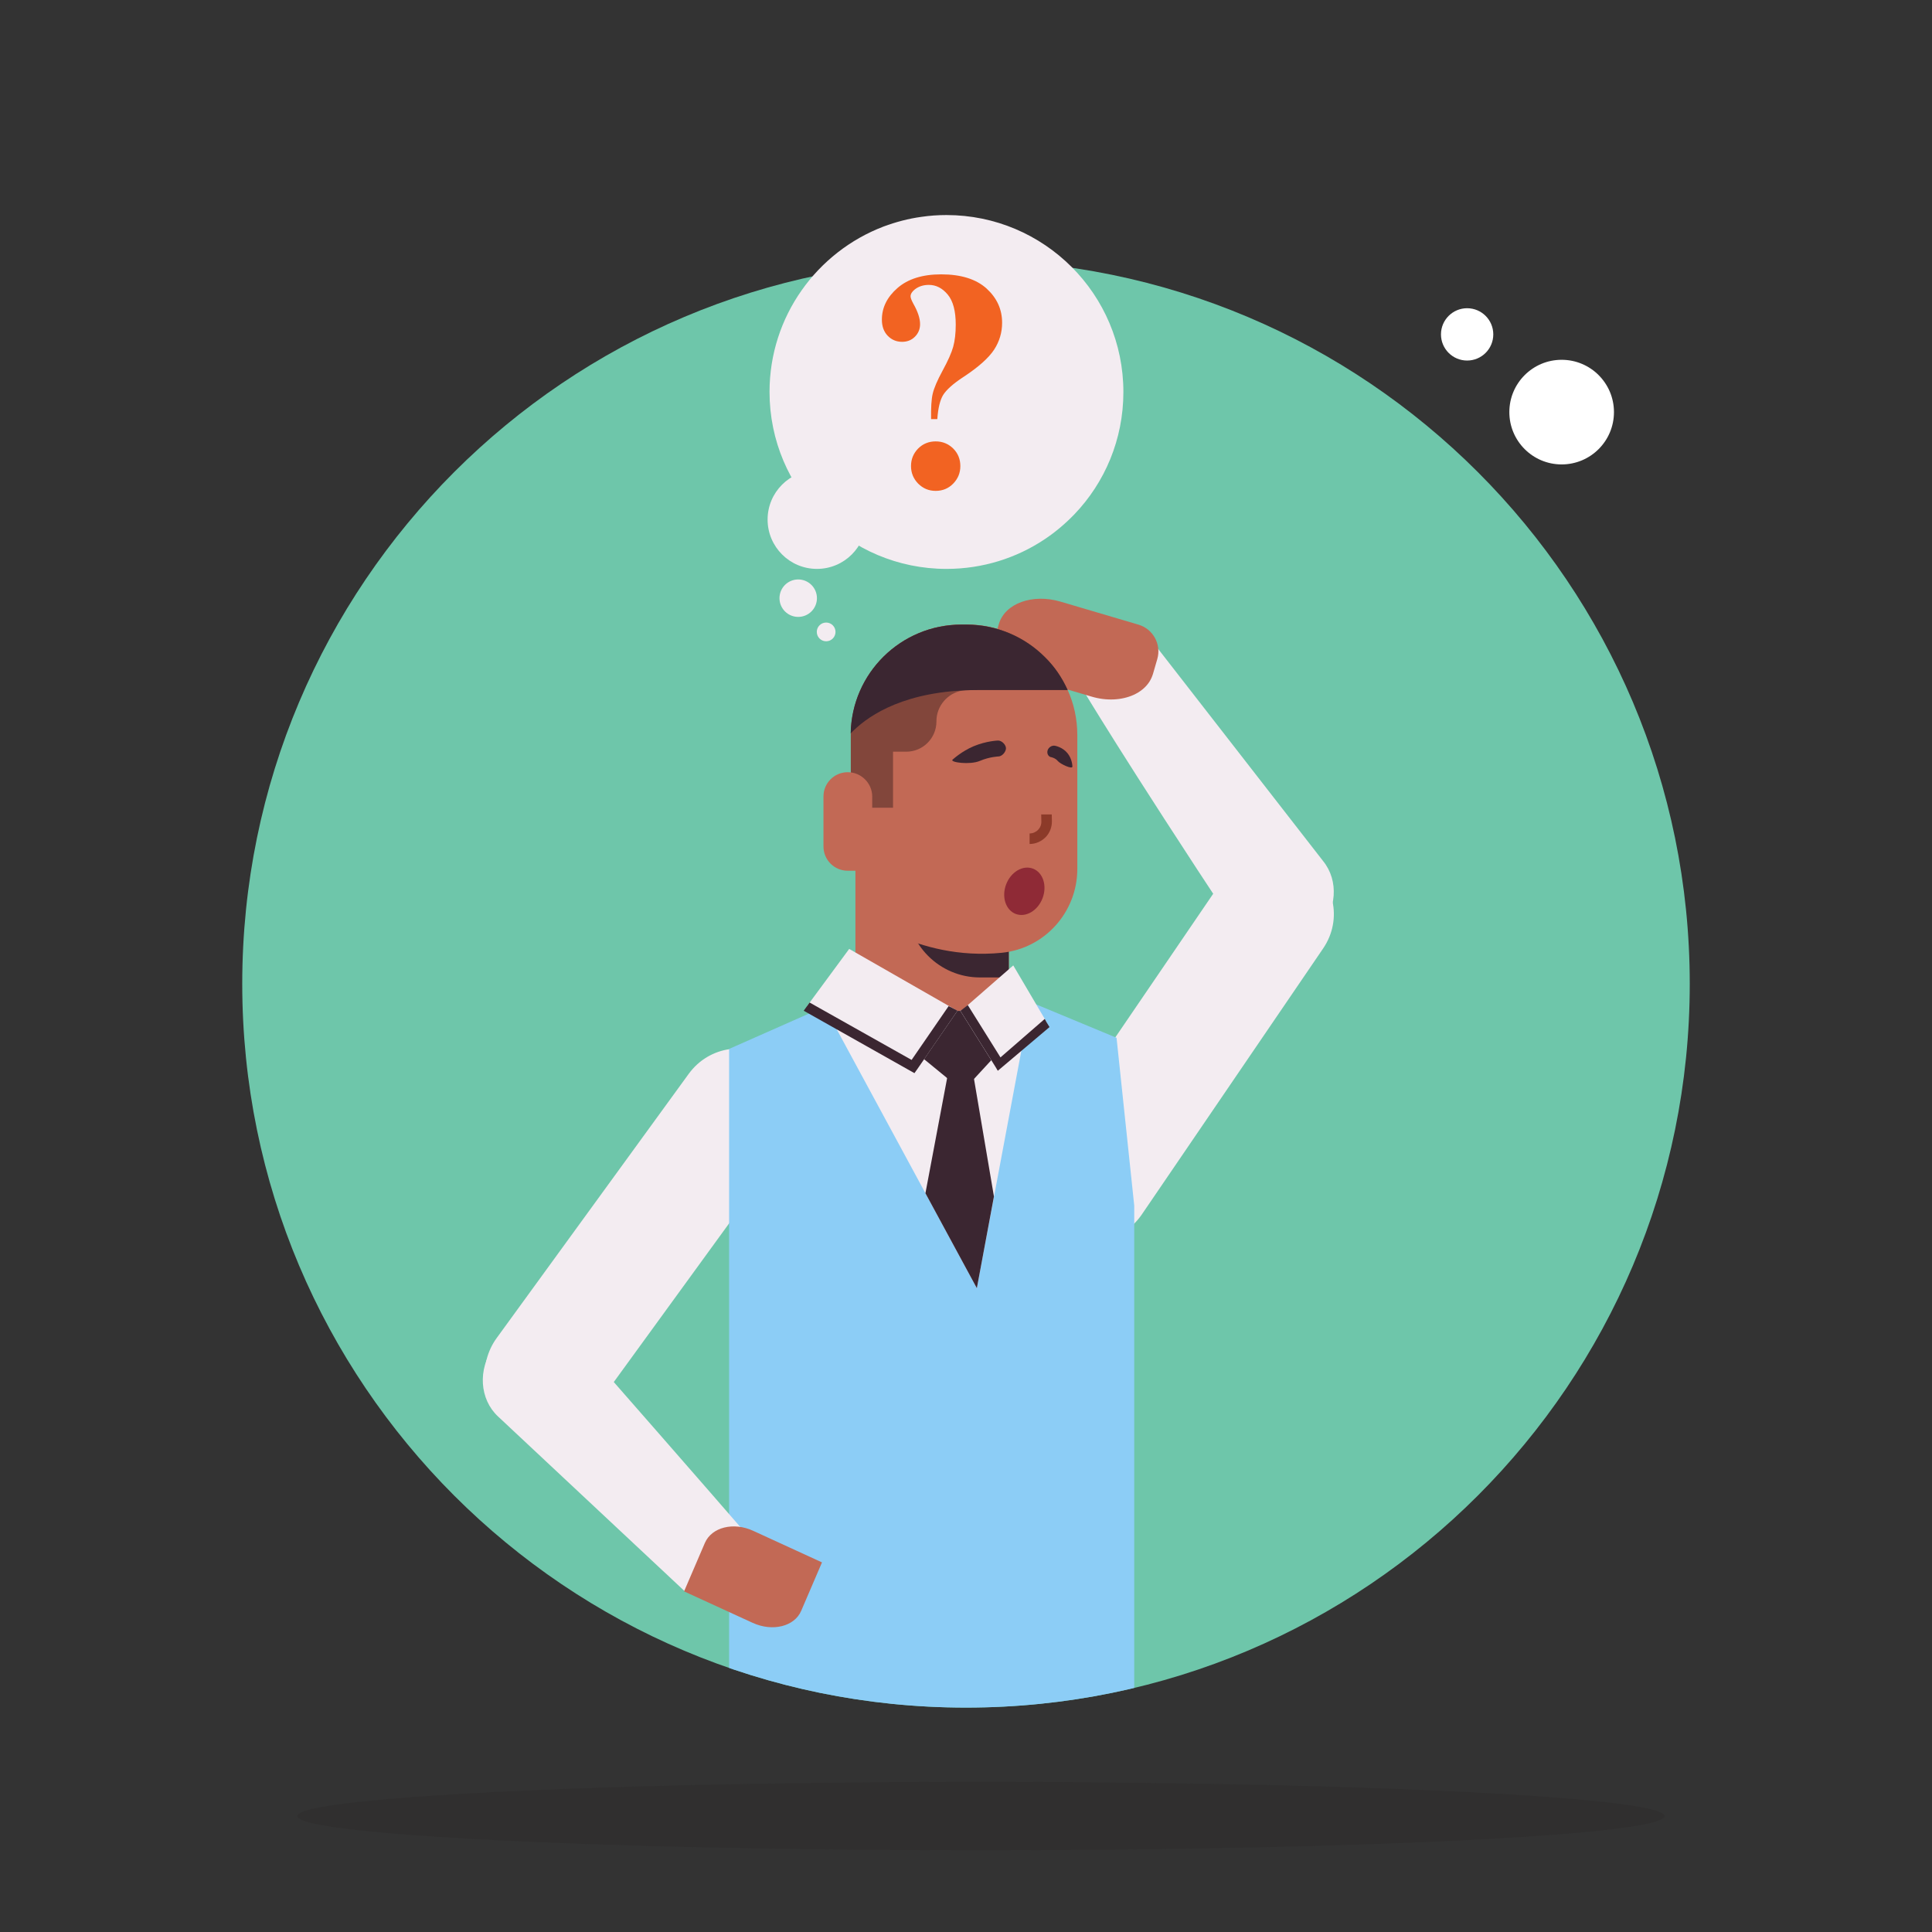<svg enable-background="new 0 0 130 130" viewBox="0 0 130 130" xmlns="http://www.w3.org/2000/svg" xmlns:xlink="http://www.w3.org/1999/xlink"><rect x="0" y="0" width="130" height="130" fill="#333333" stroke="none"/><clipPath id="a"><path d="m65 17.5c26.9 0 48.7 21.8 48.7 48.7s-21.8 48.7-48.7 48.7-48.7-21.8-48.7-48.7c0-26.9 21.8-48.7 48.7-48.7z"/></clipPath><path d="m65 17.5c26.9 0 48.7 21.8 48.7 48.7s-21.8 48.7-48.7 48.7-48.7-21.8-48.7-48.7c0-26.9 21.8-48.7 48.7-48.7z" fill="#6ec6aa"/><ellipse cx="66" cy="122.2" fill="#231f20" opacity=".2" rx="46" ry="2.3"/><circle cx="105.08" cy="27.73" fill="#fff" r="3.52"/><circle cx="98.72" cy="22.5" fill="#fff" r="1.76"/><g clip-path="url(#a)"><path d="m72.78 46.27 4.61-3.3 11.64 14.97c1.07 1.32.93 3.31-.33 4.67-1.63 1.75-4.35 1.66-5.56-.18-7.49-11.33-10.36-16.16-10.36-16.16z" fill="#f3ecf1"/><path d="m76.27 46.76c-.78.35-1.8.42-2.83.11l-7.05-2.08.82-2.8c.41-1.39 2.26-2.06 4.14-1.51l5.25 1.55c.99.29 1.56 1.33 1.27 2.32l-.29 1c-.06.19-.14.37-.25.54-.25.38-.62.67-1.06.87z" fill="#c26955"/><path d="m87.76 58.06c2.03 1.17 2.61 3.8 1.27 5.76l-12.2 17.9c-1.25 1.83-3.72 2.41-5.61 1.32-2.03-1.17-2.61-3.8-1.27-5.76l12.2-17.9c1.24-1.84 3.71-2.42 5.61-1.32z" fill="#f3ecf1"/><path d="m34.1 95.72c-1.68-1.39-1.98-3.91-.67-5.7l12.91-17.76c1.38-1.9 4.02-2.27 5.8-.8 1.68 1.39 1.98 3.91.67 5.7l-12.91 17.76c-1.39 1.91-4.02 2.27-5.8.8z" fill="#f3ecf1"/><path d="m67.88 66.82h-10.32l-8.5 3.76v45.4h27.26v-34.86l-1.19-11.29z" fill="#8ccdf6"/><path d="m55.69 68.13 10.04 18.55 3.57-19.05-4.68.39z" fill="#f3ecf1"/><path d="m67.88 66.82s-1.35 1.31-5.16 1.31c-3.8 0-5.16-1.31-5.16-1.31v-8.5h10.32z" fill="#c26955"/><path d="m61.01 60.63h6.87v5.14h-1.94c-2.72 0-4.93-2.21-4.93-4.93z" fill="#3b2631"/><path d="m76.32 115.98v.01z" fill="#57515a"/><path d="m50.18 103.17-4.12 3.89-12.55-11.75c-1.24-1.16-1.37-3.16-.3-4.67 1.38-1.95 4.08-2.23 5.53-.57 8.94 10.2 11.44 13.1 11.44 13.1z" fill="#f3ecf1"/><path d="m50.65 109.2-4.62-2.12 1.4-3.26c.46-1.06 1.93-1.43 3.26-.81l4.62 2.12-1.4 3.26c-.45 1.05-1.92 1.42-3.26.81z" fill="#c26955"/><path d="m57.25 49.48v3.21h.34v8.61s4.02 3.39 9.82 2.81c2.89-.29 5.08-2.74 5.08-5.64v-9c0-1.09-.23-2.12-.65-3.05-.37-.83-.89-1.58-1.53-2.22-1.35-1.35-3.21-2.18-5.27-2.18h-.34c-4.11.01-7.45 3.34-7.45 7.46z" fill="#c26955"/><path d="m71.84 46.43s-3.43 0-6.02 0h-.71c-.11 0-.22.01-.33.03-1 .16-1.77 1.03-1.77 2.07v.02c0 1.12-.91 2.03-2.03 2.03h-.89v3.77h-2.5v-1.66h-.34v-3.21c0-.04 0-.09 0-.13.07-4.06 3.38-7.32 7.45-7.32h.34c2.05 0 3.92.83 5.27 2.18.64.63 1.15 1.38 1.53 2.22z" fill="#82463b"/><path d="m71.84 46.43s-3.43 0-6.02 0c-.36 0-.71.01-1.05.03-4.36.23-6.56 1.87-7.53 2.89.07-4.06 3.38-7.32 7.45-7.32h.34c2.05 0 3.92.83 5.27 2.18.65.63 1.16 1.38 1.54 2.22z" fill="#3b2631"/><path d="m70.77 54.8.01.44c.01.41-.14.8-.42 1.09-.29.29-.67.46-1.08.46v-.71c.22 0 .42-.09.57-.24.15-.16.23-.36.22-.58l-.01-.46z" fill="#8c3a29"/><path d="m65.93 51.2c.65-.28 1.26-.3 1.26-.3.25-.01.5-.32.5-.55s-.28-.53-.54-.52c-.03 0-.79.03-1.63.38-.83.35-1.4.89-1.43.91-.17.18 1.18.36 1.84.08z" fill="#3b2631"/><path d="m70.55 50.84c.05.06.11.1.19.11.01 0 .28.06.44.26.17.2.98.58.98.37 0-.05-.02-.53-.34-.91-.31-.38-.78-.48-.83-.49-.21-.04-.43.1-.5.31-.04.14-.01.26.06.35z" fill="#3b2631"/><path d="m57.04 51.96c-.9 0-1.63.73-1.63 1.63v3.37c0 .9.73 1.63 1.63 1.63h1.65v-4.99c0-.9-.74-1.64-1.65-1.64z" fill="#c26955"/><path d="m64.42 68.02-2.69 3.91-7.42-4.24.17-.23 2.66-3.61 6.97 3.99z" fill="#f3ecf1"/><path d="m64.43 68.01-.01.01-2.69 3.91-.2.28-7.45-4.2.23-.32.17-.24v.01l6.86 3.86 2.49-3.62.28.14z" fill="#3b2631"/><path d="m70.43 68.8-3.45 2.98-2.35-3.75.24-.17.25-.23 3.06-2.67 2.12 3.6z" fill="#f3ecf1"/><g fill="#3b2631"><path d="m70.43 68.8.19.31-3.48 2.94-.16-.27-2.35-3.75-.01-.01.5-.39 2.2 3.52 2.98-2.59z"/><path d="m64.42 68.02h.2l2.08 3.32-1.91 2.07-2.61-2.14z"/><path d="m64 71.11-1.73 9.18 3.46 6.39 1.15-6.17-1.64-9.67z"/></g><ellipse cx="68.88" cy="59.99" fill="#c26955" rx="2.28" ry="1.83" transform="matrix(.356 -.935 .935 .356 -11.686 103.019)"/><ellipse cx="68.88" cy="59.99" fill="#8f2a36" rx="1.63" ry="1.31" transform="matrix(.356 -.935 .935 .356 -11.686 103.019)"/></g><g fill="#f3ecf1"><circle cx="54.97" cy="34.96" r="3.32"/><path d="m63.68 14.47c-.57 0-1.13.04-1.67.12-.89.12-1.74.35-2.55.65-4.49 1.71-7.68 6.05-7.68 11.13 0 6.58 5.33 11.91 11.91 11.91 2.43 0 4.7-.73 6.58-1.98.74-.49 1.41-1.06 2.02-1.69 2.05-2.14 3.3-5.04 3.3-8.23 0-6.58-5.33-11.91-11.91-11.91z"/><circle cx="53.71" cy="40.25" r="1.26"/><circle cx="55.59" cy="42.52" r=".63"/></g><path d="m63.07 28.2h-.42c-.01-.76.02-1.33.11-1.71s.31-.9.67-1.56.6-1.2.71-1.6.17-.9.17-1.49c0-.91-.18-1.59-.54-2.02s-.78-.65-1.27-.65c-.37 0-.68.1-.94.3-.19.15-.29.31-.29.47 0 .11.07.28.2.52.3.53.44.98.44 1.35 0 .34-.12.62-.35.85s-.52.34-.86.34c-.39 0-.71-.14-.97-.41s-.39-.63-.39-1.08c0-.81.35-1.52 1.05-2.13s1.68-.92 2.94-.92c1.33 0 2.35.32 3.05.95.7.64 1.05 1.4 1.05 2.31 0 .65-.18 1.26-.54 1.81s-1.05 1.17-2.07 1.84c-.69.45-1.14.86-1.36 1.21-.21.35-.34.89-.39 1.62zm-.11 1.5c.46 0 .85.16 1.18.48.32.32.48.72.48 1.18s-.16.85-.48 1.18-.72.49-1.18.49-.85-.16-1.18-.49c-.32-.33-.48-.72-.48-1.18s.16-.85.48-1.18c.32-.32.72-.48 1.18-.48z" fill="#f26322"/></svg>